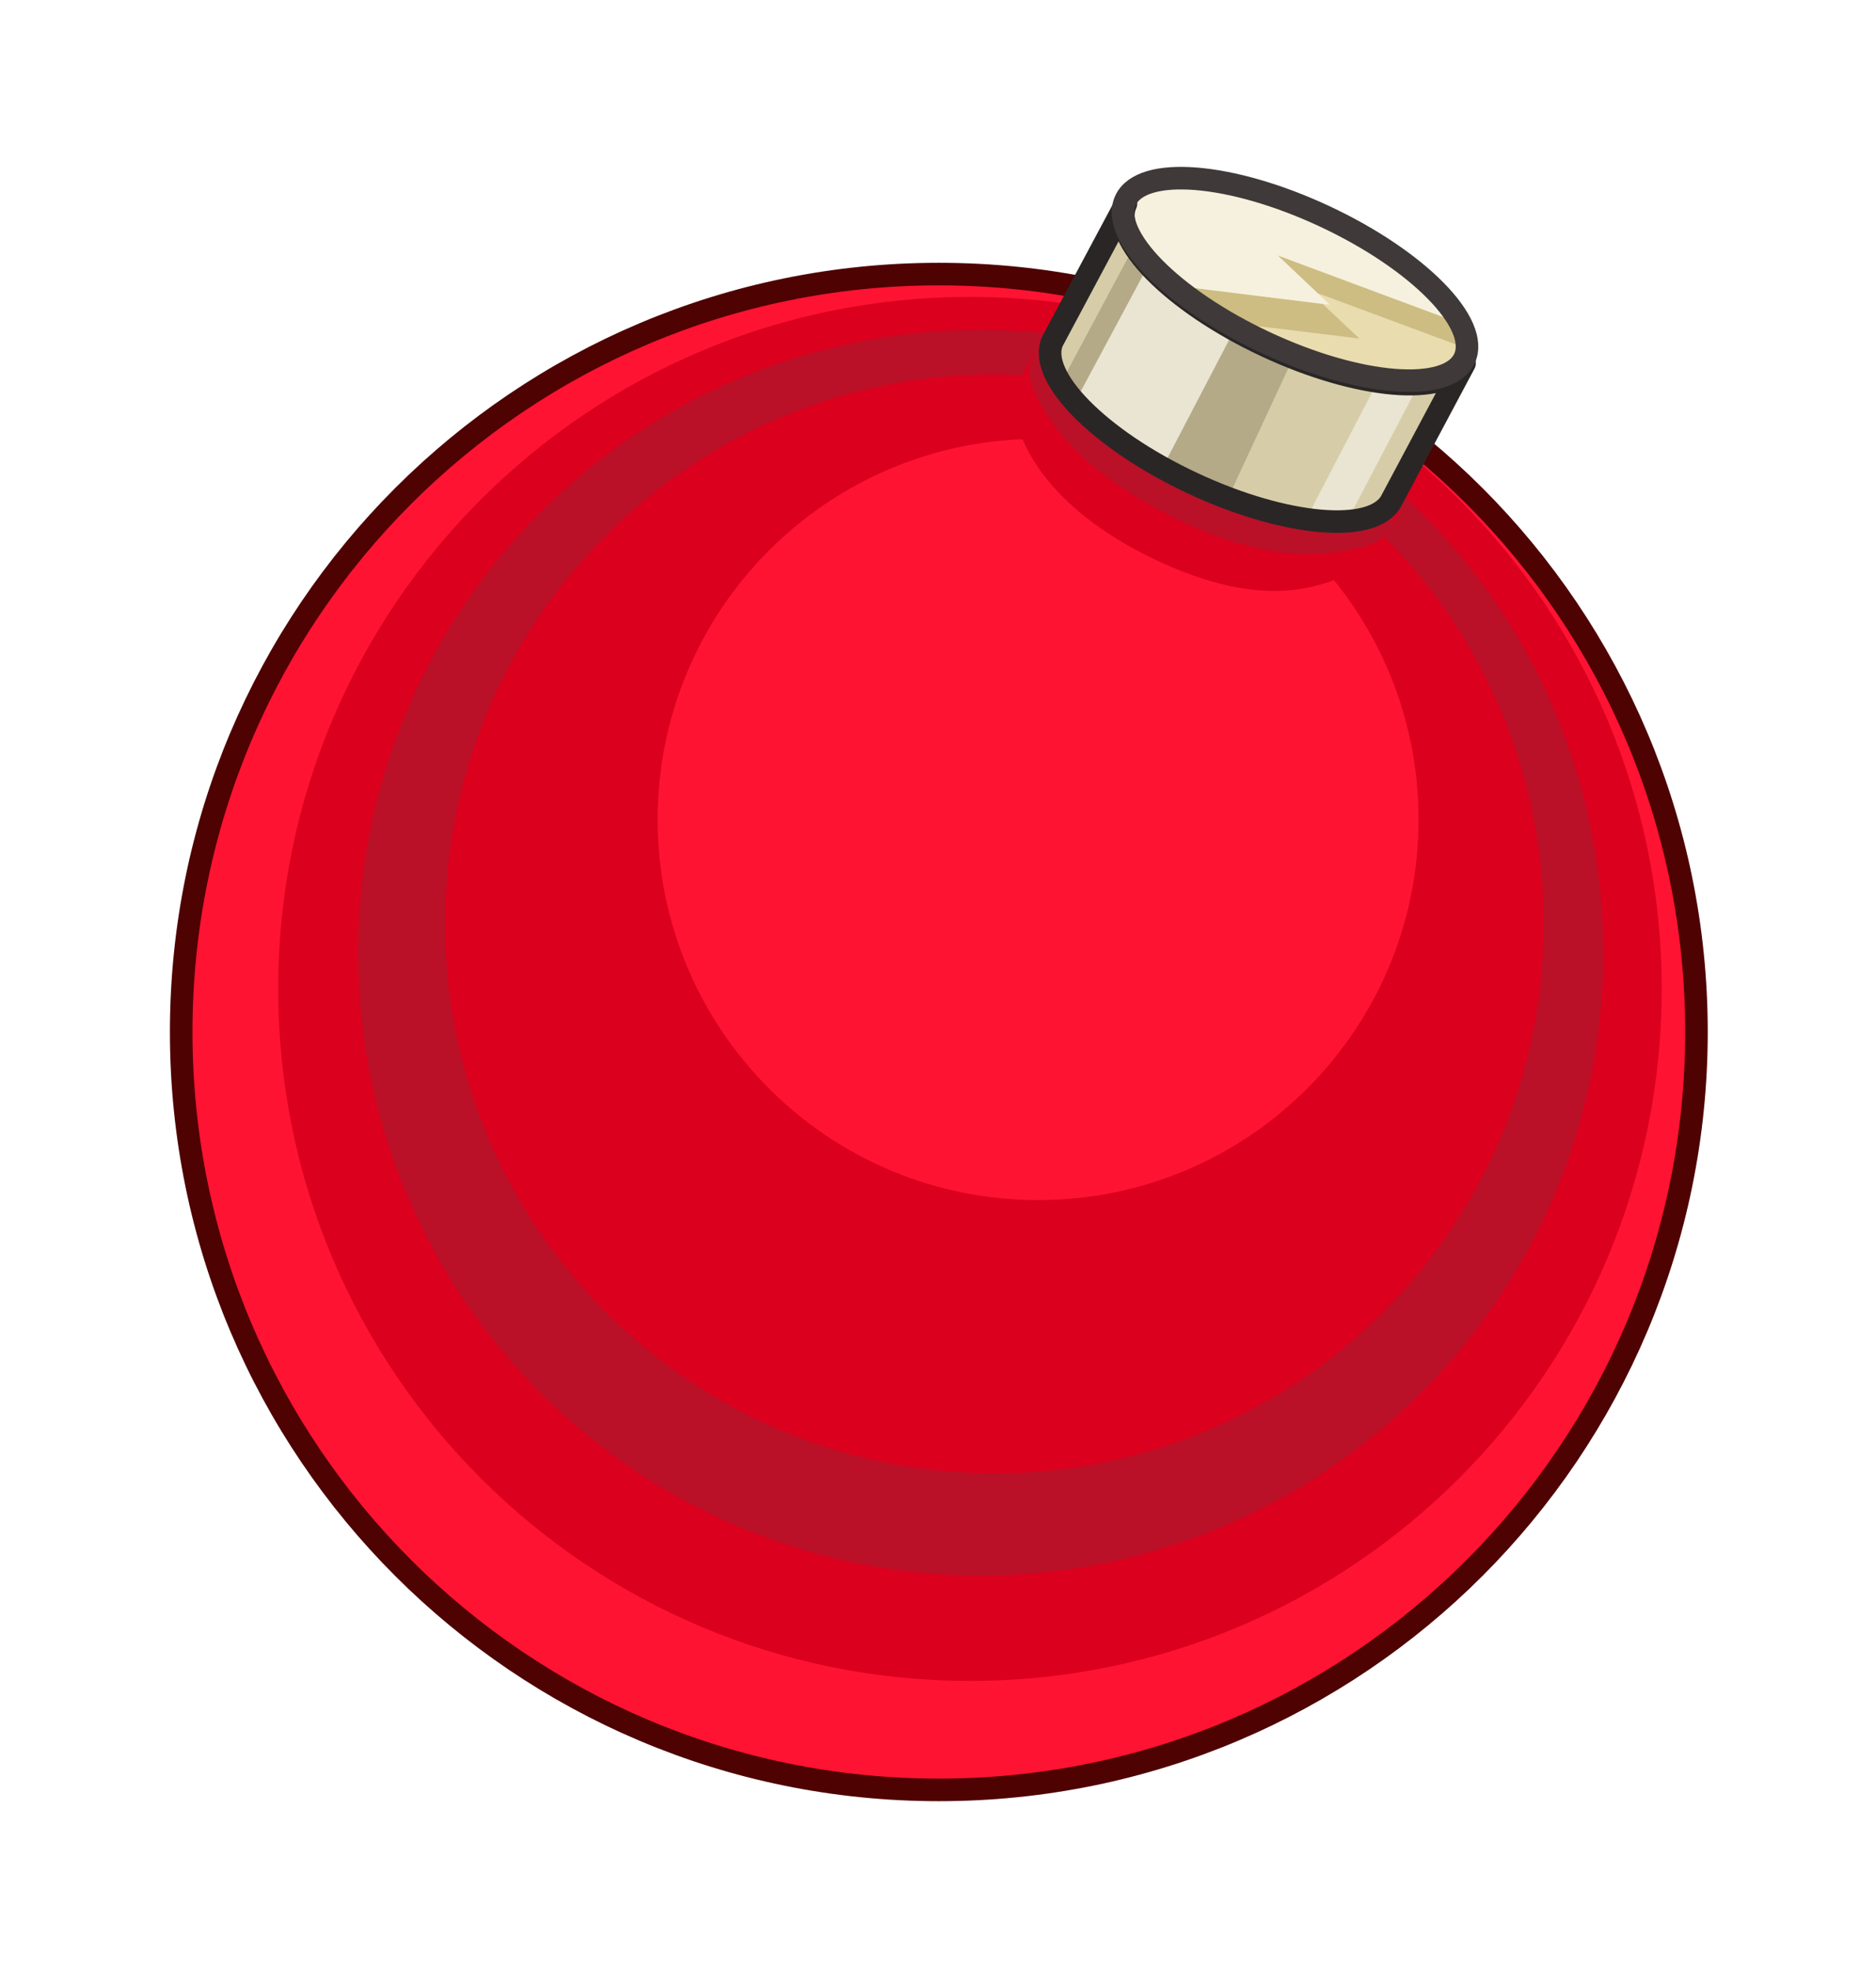 <?xml version="1.0" encoding="UTF-8" standalone="no"?>
<!-- Created with Inkscape (http://www.inkscape.org/) -->

<svg
   xmlns:osb="http://www.openswatchbook.org/uri/2009/osb"
   xmlns:dc="http://purl.org/dc/elements/1.1/"
   xmlns:cc="http://creativecommons.org/ns#"
   xmlns:rdf="http://www.w3.org/1999/02/22-rdf-syntax-ns#"
   xmlns:svg="http://www.w3.org/2000/svg"
   xmlns="http://www.w3.org/2000/svg"
   xmlns:sodipodi="http://sodipodi.sourceforge.net/DTD/sodipodi-0.dtd"
   xmlns:inkscape="http://www.inkscape.org/namespaces/inkscape"
   inkscape:export-ydpi="90"
   inkscape:export-xdpi="90"
   inkscape:export-filename="/mnt/y/src/hedgewars/share/hedgewars/Data/Themes/Snow/Ball.png"
   inkscape:version="0.48.0 r9654"
   version="1.1"
   id="svg2"
   height="174.486"
   width="166.296"
   sodipodi:docname="Ball.svg">
  <sodipodi:namedview
     id="base"
     pagecolor="#ffffff"
     bordercolor="#666666"
     borderopacity="1.0"
     inkscape:pageopacity="0.0"
     inkscape:pageshadow="2"
     inkscape:zoom="1.4142136"
     inkscape:cx="80.36706"
     inkscape:cy="129.02805"
     inkscape:document-units="px"
     inkscape:current-layer="layer1"
     showgrid="false"
     inkscape:window-width="1280"
     inkscape:window-height="948"
     inkscape:window-x="-4"
     inkscape:window-y="-3"
     inkscape:window-maximized="1"
     fit-margin-top="15"
     fit-margin-left="15"
     fit-margin-right="15"
     fit-margin-bottom="15" />
  <defs
     id="defs4">
    <pattern
       inkscape:stockid="Polka dots, medium"
       id="Polkadots-med"
       patternTransform="translate(0,0) scale(10,10)"
       height="10"
       width="10"
       patternUnits="userSpaceOnUse"
       inkscape:collect="always">
      <circle
         id="circle4775"
         r="0.15"
         cy="0.810"
         cx="2.567"
         style="fill:black;stroke:none" />
      <circle
         id="circle4777"
         r="0.15"
         cy="2.33"
         cx="3.048"
         style="fill:black;stroke:none" />
      <circle
         id="circle4779"
         r="0.15"
         cy="2.415"
         cx="4.418"
         style="fill:black;stroke:none" />
      <circle
         id="circle4781"
         r="0.15"
         cy="3.029"
         cx="1.844"
         style="fill:black;stroke:none" />
      <circle
         id="circle4783"
         r="0.15"
         cy="1.363"
         cx="6.08"
         style="fill:black;stroke:none" />
      <circle
         id="circle4785"
         r="0.15"
         cy="4.413"
         cx="5.819"
         style="fill:black;stroke:none" />
      <circle
         id="circle4787"
         r="0.15"
         cy="4.048"
         cx="4.305"
         style="fill:black;stroke:none" />
      <circle
         id="circle4789"
         r="0.15"
         cy="3.045"
         cx="5.541"
         style="fill:black;stroke:none" />
      <circle
         id="circle4791"
         r="0.15"
         cy="5.527"
         cx="4.785"
         style="fill:black;stroke:none" />
      <circle
         id="circle4793"
         r="0.15"
         cy="5.184"
         cx="2.667"
         style="fill:black;stroke:none" />
      <circle
         id="circle4795"
         r="0.15"
         cy="1.448"
         cx="7.965"
         style="fill:black;stroke:none" />
      <circle
         id="circle4797"
         r="0.15"
         cy="5.049"
         cx="7.047"
         style="fill:black;stroke:none" />
      <circle
         id="circle4799"
         r="0.15"
         cy="0.895"
         cx="4.340"
         style="fill:black;stroke:none" />
      <circle
         id="circle4801"
         r="0.15"
         cy="0.340"
         cx="7.125"
         style="fill:black;stroke:none" />
      <circle
         id="circle4803"
         r="0.15"
         cy="1.049"
         cx="9.553"
         style="fill:black;stroke:none" />
      <circle
         id="circle4805"
         r="0.15"
         cy="2.689"
         cx="7.006"
         style="fill:black;stroke:none" />
      <circle
         id="circle4807"
         r="0.15"
         cy="2.689"
         cx="8.909"
         style="fill:black;stroke:none" />
      <circle
         id="circle4809"
         r="0.15"
         cy="4.407"
         cx="9.315"
         style="fill:black;stroke:none" />
      <circle
         id="circle4811"
         r="0.15"
         cy="3.870"
         cx="7.820"
         style="fill:black;stroke:none" />
      <circle
         id="circle4813"
         r="0.15"
         cy="5.948"
         cx="8.270"
         style="fill:black;stroke:none" />
      <circle
         id="circle4815"
         r="0.15"
         cy="7.428"
         cx="7.973"
         style="fill:black;stroke:none" />
      <circle
         id="circle4817"
         r="0.15"
         cy="8.072"
         cx="9.342"
         style="fill:black;stroke:none" />
      <circle
         id="circle4819"
         r="0.15"
         cy="9.315"
         cx="8.206"
         style="fill:black;stroke:none" />
      <circle
         id="circle4821"
         r="0.15"
         cy="9.475"
         cx="9.682"
         style="fill:black;stroke:none" />
      <circle
         id="circle4823"
         r="0.15"
         cy="6.186"
         cx="9.688"
         style="fill:black;stroke:none" />
      <circle
         id="circle4825"
         r="0.15"
         cy="6.296"
         cx="3.379"
         style="fill:black;stroke:none" />
      <circle
         id="circle4827"
         r="0.15"
         cy="8.204"
         cx="2.871"
         style="fill:black;stroke:none" />
      <circle
         id="circle4829"
         r="0.15"
         cy="8.719"
         cx="4.59"
         style="fill:black;stroke:none" />
      <circle
         id="circle4831"
         r="0.15"
         cy="9.671"
         cx="3.181"
         style="fill:black;stroke:none" />
      <circle
         id="circle4833"
         r="0.15"
         cy="7.315"
         cx="5.734"
         style="fill:black;stroke:none" />
      <circle
         id="circle4835"
         r="0.15"
         cy="6.513"
         cx="6.707"
         style="fill:black;stroke:none" />
      <circle
         id="circle4837"
         r="0.15"
         cy="9.670"
         cx="5.730"
         style="fill:black;stroke:none" />
      <circle
         id="circle4839"
         r="0.15"
         cy="8.373"
         cx="6.535"
         style="fill:black;stroke:none" />
      <circle
         id="circle4841"
         r="0.15"
         cy="7.154"
         cx="4.37"
         style="fill:black;stroke:none" />
      <circle
         id="circle4843"
         r="0.15"
         cy="7.25"
         cx="0.622"
         style="fill:black;stroke:none" />
      <circle
         id="circle4845"
         r="0.15"
         cy="5.679"
         cx="0.831"
         style="fill:black;stroke:none" />
      <circle
         id="circle4847"
         r="0.15"
         cy="8.519"
         cx="1.257"
         style="fill:black;stroke:none" />
      <circle
         id="circle4849"
         r="0.15"
         cy="6.877"
         cx="1.989"
         style="fill:black;stroke:none" />
      <circle
         id="circle4851"
         r="0.15"
         cy="3.181"
         cx="0.374"
         style="fill:black;stroke:none" />
      <circle
         id="circle4853"
         r="0.15"
         cy="1.664"
         cx="1.166"
         style="fill:black;stroke:none" />
      <circle
         id="circle4855"
         r="0.15"
         cy="0.093"
         cx="1.151"
         style="fill:black;stroke:none" />
      <circle
         id="circle4857"
         r="0.15"
         cy="10.093"
         cx="1.151"
         style="fill:black;stroke:none" />
      <circle
         id="circle4859"
         r="0.15"
         cy="4.451"
         cx="1.302"
         style="fill:black;stroke:none" />
      <circle
         id="circle4861"
         r="0.15"
         cy="3.763"
         cx="3.047"
         style="fill:black;stroke:none" />
    </pattern>
    <linearGradient
       id="linearGradient5294"
       osb:paint="solid">
      <stop
         style="stop-color:#d6cda8;stop-opacity:1;"
         offset="0"
         id="stop5296" />
    </linearGradient>
    <filter
       inkscape:collect="always"
       id="filter5306"
       color-interpolation-filters="sRGB">
      <feGaussianBlur
         inkscape:collect="always"
         stdDeviation="0.365"
         id="feGaussianBlur5308" />
    </filter>
  </defs>
  <g
     transform="translate(-212.23,-401.79)"
     id="layer1"
     inkscape:groupmode="layer"
     inkscape:label="Capa 1">
    <path
       transform="matrix(0.92,0,0,0.92,22.211,104.129)"
       d="m 370,422.944 c 0,40.317 -32.683,73 -73,73 -40.317,0 -73,-32.683 -73,-73 0,-40.317 32.683,-73 73,-73 40.317,0 73,32.683 73,73 z"
       sodipodi:ry="73"
       sodipodi:rx="73"
       sodipodi:cy="422.94403"
       sodipodi:cx="297"
       id="path2993"
       style="color:#000000;fill:#ff1333;fill-opacity:1;fill-rule:nonzero;stroke:none;stroke-width:2.174;stroke-miterlimit:4;stroke-opacity:1;stroke-dasharray:none;marker:none;visibility:visible;display:inline;overflow:visible;enable-background:accumulate"
       sodipodi:type="arc" />
    <path
       transform="matrix(0.84,0,0,0.84,48.73,134.148)"
       d="m 370,422.944 c 0,40.317 -32.683,73 -73,73 -40.317,0 -73,-32.683 -73,-73 0,-40.317 32.683,-73 73,-73 40.317,0 73,32.683 73,73 z"
       sodipodi:ry="73"
       sodipodi:rx="73"
       sodipodi:cy="422.94403"
       sodipodi:cx="297"
       id="path4863"
       style="color:#000000;fill:#db001e;fill-opacity:1;fill-rule:nonzero;stroke:none;stroke-width:2.38;marker:none;visibility:visible;display:inline;overflow:visible;enable-background:accumulate"
       sodipodi:type="arc" />
    <path
       transform="matrix(0.756,0,0,0.756,74.629,166.46)"
       d="m 370,422.944 c 0,40.317 -32.683,73 -73,73 -40.317,0 -73,-32.683 -73,-73 0,-40.317 32.683,-73 73,-73 40.317,0 73,32.683 73,73 z"
       sodipodi:ry="73"
       sodipodi:rx="73"
       sodipodi:cy="422.94403"
       sodipodi:cx="297"
       id="path4861"
       style="color:#000000;fill:#ba1128;fill-opacity:1;fill-rule:nonzero;stroke:none;stroke-width:2.647;marker:none;visibility:visible;display:inline;overflow:visible;enable-background:accumulate"
       sodipodi:type="arc" />
    <path
       sodipodi:type="arc"
       style="color:#000000;fill:#db001e;fill-opacity:1;fill-rule:nonzero;stroke:none;stroke-width:3;marker:none;visibility:visible;display:inline;overflow:visible;enable-background:accumulate"
       id="path4865"
       sodipodi:cx="297"
       sodipodi:cy="422.94403"
       sodipodi:rx="73"
       sodipodi:ry="73"
       d="m 370,422.944 c 0,40.317 -32.683,73 -73,73 -40.317,0 -73,-32.683 -73,-73 0,-40.317 32.683,-73 73,-73 40.317,0 73,32.683 73,73 z"
       transform="matrix(0.667,0,0,0.667,102.278,201.549)" />
    <path
       sodipodi:type="arc"
       style="color:#000000;fill:#ff1333;fill-opacity:1;fill-rule:nonzero;stroke:none;stroke-width:4.332;marker:none;visibility:visible;display:inline;overflow:visible;enable-background:accumulate"
       id="path4859"
       sodipodi:cx="297"
       sodipodi:cy="422.94403"
       sodipodi:rx="73"
       sodipodi:ry="73"
       d="m 370,422.944 c 0,40.317 -32.683,73 -73,73 -40.317,0 -73,-32.683 -73,-73 0,-40.317 32.683,-73 73,-73 40.317,0 73,32.683 73,73 z"
       transform="matrix(0.462,0,0,0.462,167.038,279.007)" />
    <path
       style="color:#000000;fill:#db001e;fill-opacity:1;fill-rule:nonzero;stroke:none;stroke-width:2.174;marker:none;visibility:visible;display:inline;overflow:visible;enable-background:accumulate"
       d="m 306.5,356.944 c 0,0 -2.733,4.329 -2.204,6.582 1.53,6.518 7.73,11.286 14.186,14.218 10.562,4.797 15.538,1.939 17.836,1.254 2.298,-0.685 5.057,-6.054 5.057,-6.054 z"
       id="path4867"
       inkscape:connector-curvature="0"
       transform="matrix(0.92,0,0,0.92,22.211,104.129)"
       sodipodi:nodetypes="caszcc" />
    <path
       sodipodi:nodetypes="caszcc"
       transform="matrix(0.854,0,0,0.854,43.511,128.587)"
       inkscape:connector-curvature="0"
       id="path2992"
       d="m 305.288,355.866 c 0,0 -1.161,2.074 -0.869,3.111 2.038,7.238 10.058,12.437 16.514,15.369 10.562,4.797 16.725,2.684 19.023,1.999 2.298,-0.685 2.497,-3.536 2.497,-3.536 z"
       style="color:#000000;fill:#ba1128;fill-opacity:1;fill-rule:nonzero;stroke:none;stroke-width:2.343;marker:none;visibility:visible;display:inline;overflow:visible;enable-background:accumulate" />
    <path
       sodipodi:type="arc"
       style="color:#000000;fill:none;fill-opacity:1;fill-rule:nonzero;stroke:#4e0202;stroke-width:2.174;stroke-miterlimit:4;stroke-opacity:1;stroke-dasharray:none;marker:none;visibility:visible;display:inline;overflow:visible;enable-background:accumulate"
       id="path4596"
       sodipodi:cx="297"
       sodipodi:cy="422.94403"
       sodipodi:rx="73"
       sodipodi:ry="73"
       d="m 370,422.944 c 0,40.317 -32.683,73 -73,73 -40.317,0 -73,-32.683 -73,-73 0,-40.317 32.683,-73 73,-73 40.317,0 73,32.683 73,73 z"
       transform="matrix(0.92,0,0,0.92,22.211,104.129)" />
    <path
       sodipodi:type="arc"
       style="opacity:0.08;color:#000000;fill:url(#Polkadots-med);fill-opacity:1;fill-rule:nonzero;stroke:none;stroke-width:2.174;marker:none;visibility:visible;display:inline;overflow:visible;filter:url(#filter5306);enable-background:accumulate"
       id="path3782"
       sodipodi:cx="297"
       sodipodi:cy="422.94403"
       sodipodi:rx="73"
       sodipodi:ry="73"
       d="m 370,422.944 a 73,73 0 1 1 -146,0 73,73 0 1 1 146,0 z"
       transform="matrix(0.92,0,0,0.92,22.211,104.129)" />
    <path
       style="color:#000000;fill:#d6cda8;fill-opacity:1;fill-rule:nonzero;stroke:none;stroke-width:2.174;stroke-linecap:butt;stroke-linejoin:round;stroke-miterlimit:4;stroke-opacity:1;stroke-dasharray:none;stroke-dashoffset:0;marker:none;visibility:visible;display:inline;overflow:visible;enable-background:accumulate"
       d="m 313.531,348.156 -7.062,13.219 c -1.571,3.361 4.478,9.503 13.5,13.719 8.913,4.165 17.407,4.912 19.125,1.688 l 7.062,-13.25 c -1.718,3.224 -10.212,2.509 -19.125,-1.656 -9.022,-4.216 -15.071,-10.358 -13.5,-13.719 z"
       transform="matrix(0.92,0,0,0.92,23.591,99.53)"
       id="path4835"
       inkscape:connector-curvature="0" />
    <path
       sodipodi:type="arc"
       style="color:#000000;fill:#e9ddaf;fill-opacity:1;fill-rule:nonzero;stroke:none;stroke-width:2.174;stroke-linecap:butt;stroke-linejoin:round;stroke-miterlimit:4;stroke-opacity:1;stroke-dasharray:none;stroke-dashoffset:0;marker:none;visibility:visible;display:inline;overflow:visible;enable-background:accumulate"
       id="path3763"
       sodipodi:cx="330.57242"
       sodipodi:cy="326.79236"
       sodipodi:rx="18.031223"
       sodipodi:ry="6.7175145"
       d="m 348.604,326.792 c 0,3.71 -8.073,6.718 -18.031,6.718 -9.958,0 -18.031,-3.008 -18.031,-6.718 0,-3.71 8.073,-6.718 18.031,-6.718 9.958,0 18.031,3.008 18.031,6.718 z"
       transform="matrix(0.833,0.389,-0.389,0.833,178.779,25.74)" />
    <path
       style="color:#000000;fill:#cdbd83;fill-opacity:1;fill-rule:nonzero;stroke:none;stroke-width:2;stroke-linecap:butt;stroke-linejoin:round;stroke-miterlimit:4;stroke-opacity:1;stroke-dasharray:none;stroke-dashoffset:0;marker:none;visibility:visible;display:inline;overflow:visible;enable-background:accumulate"
       d="M 113.25 22.625 L 116.781 25.969 L 130 30.875 C 129.988 30.178 129.742 29.409 129.281 28.594 L 113.25 22.625 z M 103.688 25.25 C 104.97 26.35 106.524 27.461 108.25 28.5 L 120.5 30 L 117.25 26.938 L 103.688 25.25 z "
       transform="translate(212.23,401.79)"
       id="path4531" />
    <path
       style="fill:#f6f1de;stroke:none;stroke-width:1px;stroke-linecap:butt;stroke-linejoin:miter;stroke-opacity:1;fill-opacity:1"
       d="M 104.812 16 C 102.217 15.966 100.351 16.616 99.719 17.969 C 98.861 19.804 100.501 22.517 103.688 25.25 L 117.875 27 L 113.25 22.625 L 129.281 28.594 C 127.606 25.635 123.162 22.079 117.375 19.375 C 112.707 17.194 108.15 16.044 104.812 16 z "
       transform="translate(212.23,401.79)"
       id="path4526" />
    <path
       style="fill:#eae5d2;stroke:none;stroke-width:1px;stroke-linecap:butt;stroke-linejoin:miter;stroke-opacity:1;color:#000000;fill-opacity:1;fill-rule:nonzero;marker:none;visibility:visible;display:inline;overflow:visible;enable-background:accumulate"
       d="M 122.156 33.75 L 115.812 45.938 C 117.162 46.127 118.408 46.151 119.469 46.062 L 125.844 33.906 C 124.771 33.986 123.514 33.947 122.156 33.75 z "
       transform="translate(212.23,401.79)"
       id="path4562" />
    <path
       style="fill:#b4aa88;stroke:none;stroke-width:1px;stroke-linecap:butt;stroke-linejoin:miter;stroke-opacity:1;color:#000000;fill-opacity:1;fill-rule:nonzero;marker:none;visibility:visible;display:inline;overflow:visible;enable-background:accumulate"
       d="M 100.531 21.812 L 94.031 33.969 C 95.891 36.83 100.169 40.186 105.656 42.75 C 106.745 43.259 107.814 43.697 108.875 44.094 L 114.656 31.656 C 113.827 31.33 113 30.957 112.156 30.562 C 106.669 27.998 102.391 24.674 100.531 21.812 z "
       transform="translate(212.23,401.79)"
       id="path4557" />
    <path
       style="fill:#eae5d2;stroke:none;stroke-width:1px;stroke-linecap:butt;stroke-linejoin:miter;stroke-opacity:1;fill-opacity:1"
       d="M 101.812 23.469 L 95.312 35.594 C 97.079 37.539 99.776 39.597 103.062 41.406 L 109.438 29.188 C 106.216 27.4 103.558 25.385 101.812 23.469 z "
       transform="translate(212.23,401.79)"
       id="path4547" />
    <g
       id="g4549"
       style="color:#000000;fill:#d6cda8;fill-opacity:1;fill-rule:nonzero;stroke:#2a2626;stroke-width:2.174;stroke-linecap:butt;stroke-linejoin:round;stroke-miterlimit:4;stroke-opacity:1;stroke-dasharray:none;stroke-dashoffset:0;marker:none;visibility:visible;display:inline;overflow:visible;enable-background:accumulate"
       transform="matrix(0.833,0.389,-0.389,0.833,178.779,25.74)" />
    <path
       inkscape:connector-curvature="0"
       id="path4590"
       transform="matrix(0.92,0,0,0.92,23.591,99.53)"
       d="m 313.531,348.156 -7.062,13.219 c -1.571,3.361 4.478,9.503 13.5,13.719 8.913,4.165 17.407,4.912 19.125,1.688 l 7.062,-13.25 c -1.718,3.224 -10.212,2.509 -19.125,-1.656 -9.022,-4.216 -15.071,-10.358 -13.5,-13.719 z"
       style="color:#000000;fill:none;fill-opacity:1;fill-rule:nonzero;stroke:#2a2626;stroke-width:2.174;stroke-linecap:butt;stroke-linejoin:round;stroke-miterlimit:4;stroke-opacity:1;stroke-dasharray:none;stroke-dashoffset:0;marker:none;visibility:visible;display:inline;overflow:visible;enable-background:accumulate" />
    <path
       transform="matrix(0.833,0.389,-0.389,0.833,178.779,25.74)"
       d="m 348.604,326.792 c 0,3.71 -8.073,6.718 -18.031,6.718 -9.958,0 -18.031,-3.008 -18.031,-6.718 0,-3.71 8.073,-6.718 18.031,-6.718 9.958,0 18.031,3.008 18.031,6.718 z"
       sodipodi:ry="6.7175145"
       sodipodi:rx="18.031223"
       sodipodi:cy="326.79236"
       sodipodi:cx="330.57242"
       id="path4539"
       style="color:#000000;fill:none;fill-opacity:1;fill-rule:nonzero;stroke:#3f3939;stroke-width:2.174;stroke-linecap:butt;stroke-linejoin:round;stroke-miterlimit:4;stroke-opacity:1;stroke-dasharray:none;stroke-dashoffset:0;marker:none;visibility:visible;display:inline;overflow:visible;enable-background:accumulate"
       sodipodi:type="arc" />
  </g>
</svg>
